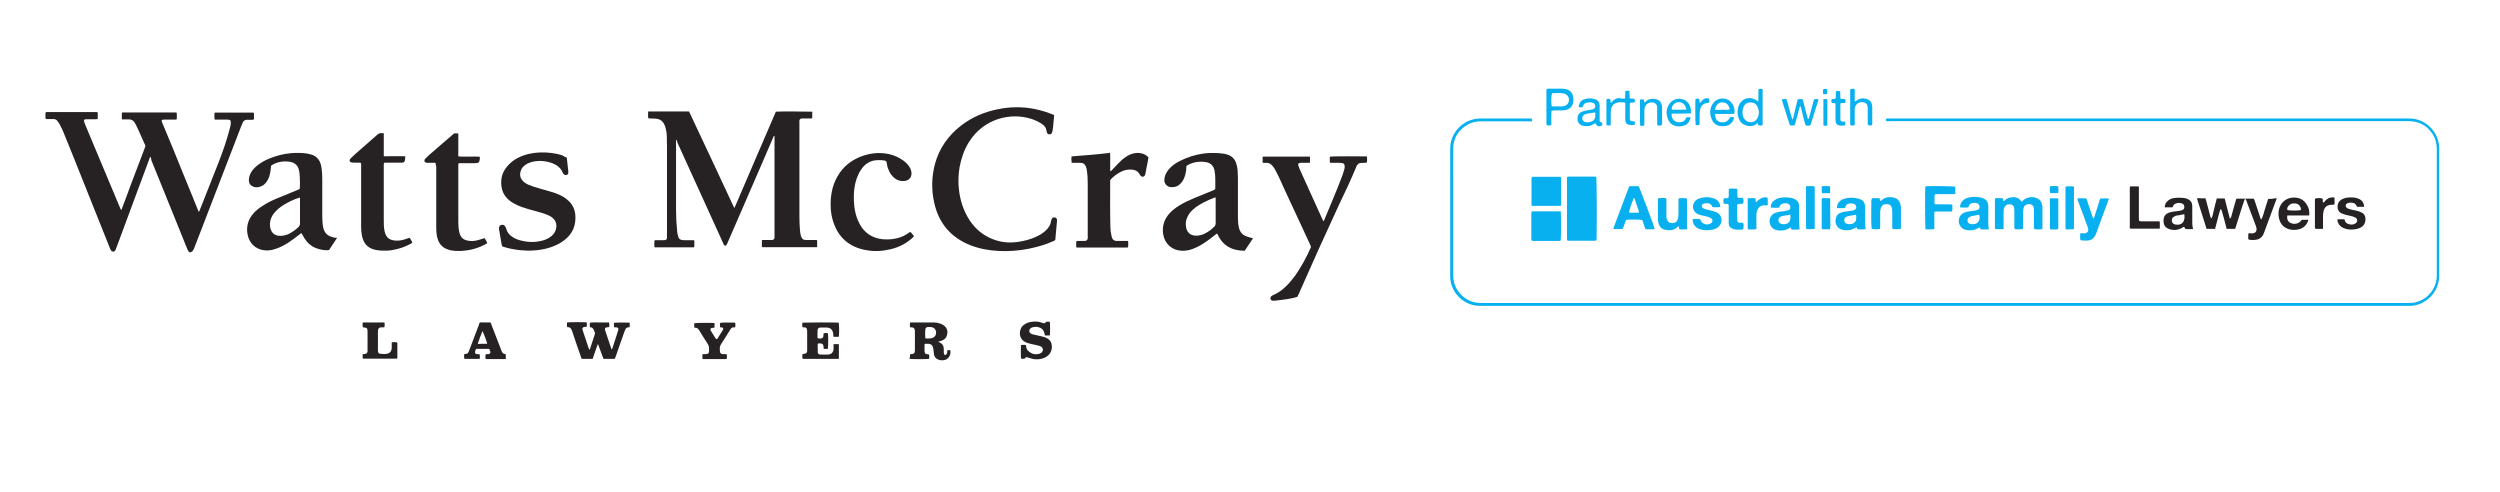 <?xml version="1.0" encoding="UTF-8"?> <!-- Generator: Adobe Illustrator 28.1.0, SVG Export Plug-In . SVG Version: 6.00 Build 0) --> <svg xmlns="http://www.w3.org/2000/svg" xmlns:xlink="http://www.w3.org/1999/xlink" version="1.1" id="Layer_1" x="0px" y="0px" viewBox="0 0 1325 260.5" style="enable-background:new 0 0 1325 260.5;" xml:space="preserve"> <style type="text/css"> .st0{fill:#262223;} .st1{fill:#08B0EF;} </style> <g> <path class="st0" d="M358.3,74c0,0.5,0,0.8,0,1.1c0,12,0,24.1,0,36.1c0,3.8,0.2,7.6,0.6,11.4c0.1,0.8,0.2,1.6,0.4,2.3 c0.4,1.8,1.2,2.3,3,2.4c0.9,0,1.9,0,2.8,0c0.9,0,1.8,0,2.8,0c0.2,0.7,0.1,1.2,0.1,1.8c0,0.6,0,1.2,0,1.7c-0.2,0.3-0.5,0.3-0.7,0.3 c-6.6,0-13.3,0-19.9,0c-0.1,0-0.3,0-0.5-0.1c-0.2-1.2-0.1-2.4,0-3.5c0.4-0.3,0.7-0.2,1-0.2c1.2,0,2.4,0,3.7,0 c1.6,0,1.9-0.3,1.9-1.9c0-0.2,0-0.5,0-0.7c0-15.6,0-31.2,0-46.8c0-1.9-0.1-3.8-0.1-5.7c0-1.4-0.2-2.8-0.6-4.2 c-0.2-0.8-0.4-1.5-0.8-2.2c-0.9-1.8-2.4-2.7-4.3-2.9c-0.9-0.1-1.8,0-2.6-0.1c-0.5,0-1,0.1-1.5-0.2c-0.2-0.5-0.1-1.1-0.1-1.7 c0-0.6,0-1.1,0-1.6c0.1-0.2,0.2-0.2,0.2-0.2c0,0,0.1,0,0.1,0c6.9,0,13.7,0,20.6,0c0.2,0,0.5,0,0.8,0c8,17,16,34,23.9,51 c0.1,0,0.2-0.1,0.2-0.1c0,0,0.1,0,0.1-0.1c0.1-0.1,0.1-0.2,0.1-0.2c7.2-16.9,14.5-33.7,21.7-50.5c1.3-0.2,17.9-0.1,19.3,0 c0,0.5,0,1.1,0,1.7c0,0.6,0,1.2,0,1.6c-0.3,0.4-0.6,0.3-0.9,0.3c-1.2,0-2.3,0-3.5,0c-0.4,0-0.8,0-1.2,0c-0.7,0.1-1.1,0.4-1.2,1.1 c-0.1,0.5,0,1,0,1.5c0,11,0,22,0,33c0,5.5,0,11,0,16.5c0,2.4,0.1,4.8,0.3,7.2c0.1,1.1,0.2,2.1,0.6,3.2c0.5,1.4,1.1,1.9,2.6,1.9 c1.6,0,3.1,0,4.7,0c0.4,0,0.8,0,1.2,0.1c0,1.2,0,2.4,0,3.5c-0.2,0.3-0.5,0.2-0.7,0.2c-9.3,0-18.5,0-27.8,0c-0.2,0-0.5,0.1-0.8-0.2 c0-1.1,0-2.2,0-3.4c0.2-0.3,0.5-0.2,0.8-0.2c1.2,0,2.4,0,3.7,0c0.3,0,0.6,0,0.9,0c0.8-0.1,1.2-0.4,1.3-1.3c0-0.5,0-1,0-1.5 c0-15.3,0-30.6,0-45.9c0-2.1,0-4.3,0-6.4c-0.5-0.2-0.5,0.3-0.6,0.5c-1.9,4.3-3.8,8.7-5.6,13c-6,13.8-12,27.7-18,41.5 c-0.3,0.8-0.6,1.5-1,2.3c-0.2,0.4-0.4,0.8-0.9,0.8c-0.5,0-0.8-0.4-0.9-0.8c-0.8-1.7-1.5-3.4-2.3-5.1c-7.4-16.3-14.9-32.7-22.3-49 C359,75,358.9,74.6,358.3,74z"></path> <path class="st0" d="M79.8,83.1c-0.5,0.3-0.5,0.8-0.7,1.3c-2.6,6.9-5.1,13.8-7.7,20.7c-3.2,8.6-6.4,17.2-9.6,25.9 c-0.2,0.5-0.4,1-0.6,1.5c-0.5,1.2-2,1.1-2.5,0c-0.2-0.3-0.3-0.7-0.5-1.1c-5-12.6-10.1-25.2-15.1-37.8c-3-7.5-6-15.1-9.1-22.6 c-0.7-1.7-1.4-3.4-2.3-5c-0.4-0.6-0.8-1.3-1.2-1.8c-0.5-0.7-1.2-1.1-2.1-1.1c-1,0-2,0-3.1,0c-0.3,0-0.7,0.1-1.1-0.2 c-0.2-0.5-0.1-1.1-0.1-1.6c0-0.6,0-1.2,0-1.6c0.2-0.3,0.5-0.3,0.7-0.3c8.8,0,17.6,0,26.3,0c0.2,0,0.4,0,0.6,0.1 c0.2,0.6,0.1,1.2,0.1,1.7c0,0.6,0,1.2,0,1.7c-0.3,0.3-0.6,0.3-0.9,0.3c-1.7,0-3.3,0-5,0c-1.4,0-1.6,0.3-1.2,1.6 c0.4,1.1,0.8,2.2,1.3,3.3c5.8,13.8,11.6,27.6,17.4,41.5c0.2,0.5,0.5,1.1,0.7,1.6c0.5-0.1,0.5-0.6,0.6-0.9c1.6-4.1,3.1-8.2,4.6-12.3 c2.5-6.5,4.9-13,7.4-19.5c0.1-0.4,0.3-0.7,0.4-1.2c-1.2-2.8-2.5-5.6-3.8-8.5c-0.4-0.8-0.8-1.7-1.2-2.5c-0.2-0.5-0.5-0.9-0.8-1.4 c-0.7-1.1-1.7-1.7-3-1.6c-0.9,0-1.9,0-2.8,0c-0.3,0-0.6,0.1-0.9-0.2c-0.1-1.1,0-2.2,0-3.3c0.1-0.1,0.2-0.2,0.2-0.2c0,0,0.1,0,0.1,0 c9.4,0,18.8,0,28.2,0c0.1,0,0.3,0,0.5,0.1c0.2,1.2,0.1,2.3,0.1,3.4c-0.3,0.4-0.7,0.3-1,0.3c-1.8,0-3.7,0-5.6,0 c-1.5,0-1.7,0.2-1.1,1.7c1.8,4.4,3.7,8.8,5.5,13.2c3.4,8.4,6.8,16.9,10.3,25.3c1,2.6,2.1,5.1,3.1,7.7c0.1,0.3,0.2,0.7,0.5,0.9 c0.2-0.1,0.2-0.3,0.3-0.4c3.4-8.7,6.9-17.4,10.3-26.1c2.1-5.4,4-10.9,5.5-16.5c0.3-1.2,0.7-2.3,0.8-3.6c0.2-1.8-0.2-2.2-2-2.2 c-1.8,0-3.7,0-5.6,0c-0.3,0-0.6,0-0.9,0c-0.3-1.2-0.1-2.4-0.1-3.6c0.1-0.1,0.1-0.1,0.2-0.1s0.1,0,0.1,0c6.5,0,13.1,0,19.6,0 c0.2,0,0.5,0,0.7,0c0,0,0.1,0.1,0.1,0.1c0.2,0.2,0.2,0.4,0.2,0.6c0,1,0,1.9,0,2.8c-0.3,0.3-0.6,0.3-0.9,0.3c-0.9,0-1.9,0-2.8,0 c-1.1,0-1.8,0.5-2.2,1.4c-0.3,0.7-0.6,1.4-0.9,2.1c-3,7.9-6,15.7-9.1,23.6c-5.2,13.4-10.3,26.8-15.5,40.2c-0.2,0.5-0.4,1.1-0.7,1.6 c-0.2,0.3-0.4,0.7-0.7,0.9c-0.6,0.6-1.4,0.6-1.9-0.1c-0.3-0.5-0.6-1-0.8-1.6c-3-7.3-5.9-14.5-8.8-21.8c-3.4-8.3-6.7-16.6-10.1-24.9 C80.2,84,80,83.6,79.8,83.1z"></path> <path class="st0" d="M558.7,61c-0.3,2.8-0.4,5.4-0.8,8c-0.1,0.5-0.2,1-0.4,1.4c-0.2,0.6-0.7,0.8-1.3,0.8c-0.5,0-1-0.2-1.2-0.7 c-0.2-0.4-0.3-0.9-0.4-1.4c-0.2-1.4-1-2.4-2.1-3.2c-1.8-1.3-3.8-2.2-5.9-2.9c-11-3.5-25.2-0.2-33,12.2c-2.6,4.1-4.1,8.6-5,13.3 c-0.5,3-0.7,6-0.6,9c0.3,6.3,1.8,12.3,5,17.8c2.7,4.6,6.3,8.2,11.2,10.6c4.9,2.4,10,3.1,15.4,2.3c3.3-0.5,6.5-1.3,9.5-2.7 c1.8-0.8,3.5-1.8,5-3.2c1.6-1.4,2.7-3.1,3-5.2c0-0.3,0.1-0.6,0.2-0.8c0.3-0.9,1.1-1.3,2-1c0.5,0.2,0.9,0.6,0.9,1.2 c0,0.2,0,0.5,0,0.7c-0.3,3.3-0.6,6.7-0.9,10c-0.4,0.4-1,0.6-1.5,0.8c-4,1.8-8.1,2.9-12.4,3.8c-5.4,1.1-10.9,1.5-16.4,1.2 c-5.1-0.3-10.1-1.2-14.9-3.1c-10.1-4.1-16.5-11.5-18.9-22.2c-1.6-6.9-1.5-13.8,0.3-20.7c2.3-8.5,7.2-15.4,14.2-20.7 c5.7-4.3,12.1-7,19.1-8.4c4.7-1,9.5-1.3,14.2-0.9c3.7,0.3,7.3,1.1,10.9,2.2C555.6,59.8,557.1,60.3,558.7,61z"></path> <path class="st0" d="M664.1,126.3c-1.5,2.3-2.9,4.4-4.4,6.6c-6.8,0-11.8-2.7-14.5-9c-0.5-0.1-0.7,0.2-0.9,0.4 c-1.8,1.4-3.6,2.8-5.5,4.1c-2.1,1.4-4.2,2.6-6.6,3.5c-1.9,0.7-3.8,1.1-5.9,1c-5.1-0.2-8.9-3.6-9.8-8.6c-0.7-4.3,0.5-8.1,3.4-11.3 c1.5-1.6,3.2-2.9,5-4c2.7-1.7,5.6-3,8.5-4.2c3.1-1.3,6.2-2.5,9.3-3.8c0.4-0.2,0.9-0.3,1.3-0.7c0-0.1,0.1-0.3,0.1-0.5 c0-2.4,0.1-4.8-0.1-7.2c-0.1-0.7-0.2-1.4-0.3-2.2c-0.5-2.6-2.1-4.1-4.7-4.5c-3.4-0.5-6.7,0-9.7,1.7c-0.2,0.1-0.3,0.2-0.5,0.4 c0,1.6-0.2,3.1-0.6,4.6c-0.5,1.7-1.1,3.2-2.3,4.5c-1.4,1.5-3,2.2-5.1,2.1c-0.9,0-1.7-0.3-2.4-0.9c-0.8-0.7-1.3-1.6-1.3-2.7 c0-1.4,0.4-2.8,1.1-4c0.7-1.3,1.6-2.3,2.7-3.3c1.3-1.2,2.8-2.2,4.5-3c3.9-2,8-3.3,12.3-3.9c2.9-0.4,5.7-0.4,8.6-0.2 c1.5,0.1,3,0.3,4.4,0.8c2.3,0.8,3.8,2.3,4.5,4.6c0.5,1.7,0.8,3.4,0.8,5.2c0.1,1.4,0.1,2.7,0.1,4.1c0,6.5,0,13,0,19.4 c0,1.8,0.1,3.5,0.5,5.2c0.5,2.5,2,4.2,4.4,4.9C662,125.8,663,126,664.1,126.3z M644.1,104.6c-2.3,0.8-4.5,1.8-6.6,2.9 c-1.7,0.9-3.4,2-4.8,3.2c-1.2,1-2.2,2.1-2.9,3.4c-1,1.7-1.5,3.5-1.3,5.4c0.2,3.5,2.4,5.6,5.9,5.4c1.4-0.1,2.7-0.4,3.9-1 c2-0.9,3.7-2.2,5.3-3.8c0.5-0.5,0.7-1.1,0.7-1.8c0-4.3,0-8.6,0-12.8C644.3,105.3,644.4,104.9,644.1,104.6z"></path> <path class="st0" d="M177.1,125.9c-0.9-0.2-1.7-0.5-2.5-0.8c-1.4-0.7-2.3-1.7-2.9-3.2c-0.1-0.4-0.3-0.8-0.4-1.3 c-0.4-2-0.5-4.1-0.5-6.1c0-6,0-12.1,0-18.1c0-1.5,0-3-0.1-4.5c-0.1-1.8-0.3-3.5-0.8-5.2c-0.8-2.3-2.3-3.9-4.6-4.7 c-1.3-0.4-2.6-0.7-4-0.8c-6.5-0.6-12.7,0.4-18.7,2.9c-2.2,0.9-4.2,2-6.1,3.5c-1.4,1.1-2.6,2.3-3.5,3.9c-0.7,1.2-1.1,2.6-1.1,4 c0,1.7,0.8,2.8,2.3,3.4c1,0.5,2.1,0.4,3.1,0.2c1.8-0.4,3.1-1.4,4.1-2.9c1.1-1.6,1.6-3.3,1.9-5.2c0.2-1,0.2-2.1,0.4-3.2 c3.1-2.2,7.2-2.6,10.2-2c2.6,0.5,4.1,2.1,4.6,4.6c0,0,0,0.1,0,0.1c0.3,1.2,0.3,2.4,0.4,3.6c0.1,2,0.1,4,0,5.9 c-0.5,0.5-1,0.6-1.5,0.8c-3.6,1.5-7.1,2.9-10.7,4.4c-2.7,1.1-5.3,2.4-7.8,4.1c-1.6,1-3.1,2.2-4.4,3.6c-2.9,3.2-4.1,7-3.3,11.3 c1,5.3,4.7,7.7,8,8.3c2,0.4,4,0.3,5.9-0.3c2.7-0.7,5.1-2,7.4-3.4c2.1-1.4,4.2-2.9,6.2-4.5c0.3-0.3,0.6-0.6,1.1-0.7 c2.2,4.1,3.5,5.5,5.8,7c2.5,1.5,6.9,2.4,8.8,1.9c1.4-2.1,2.7-4.1,4.1-6.2c0.1-0.1,0-0.2,0.1-0.3C178.1,126.1,177.6,126,177.1,125.9 z M158.4,120.1c-1.6,1.6-3.4,2.9-5.4,3.9c-1.3,0.6-2.6,0.9-4.1,1c-3.2,0.2-5.5-1.7-5.8-5.2c-0.2-2,0.3-3.9,1.3-5.6 c0.9-1.4,2-2.6,3.3-3.7c1.9-1.6,4.1-2.8,6.3-3.9c1.5-0.7,3.1-1.4,4.8-1.9c0.3,0.3,0.2,0.5,0.2,0.8c0,4.4,0,8.8,0,13.2 C159,119.1,158.8,119.6,158.4,120.1z"></path> <path class="st0" d="M687.6,157.3c-1.7,0.6-3.5,0.9-5.2,1.2c-2.1,0.3-4.2,0.6-6.2,0.8c-0.4,0.1-0.9,0.1-1.3,0.1 c-0.8,0-1.3-0.3-1.5-0.9c-0.2-0.7,0-1.3,0.7-1.7c0.3-0.2,0.6-0.4,0.9-0.5c3.2-1.4,5.7-3.5,8-6c1.2-1.4,2.4-2.8,3.5-4.3 c3.3-4.7,6-9.8,8.3-15c0-0.6-0.3-0.9-0.4-1.3c-4.6-9.8-9.1-19.7-13.7-29.5c-1-2.2-2-4.5-3.1-6.8c-0.6-1.2-1.2-2.3-1.8-3.5 c-0.4-0.7-0.8-1.3-1.3-1.9c-0.9-1.1-2-1.8-3.5-1.7c-0.6,0-1.2,0.1-1.8-0.1c0-1,0-2.1,0-3c0.2-0.3,0.5-0.2,0.7-0.2 c7.9,0,15.8,0,23.7,0c0.2,0,0.4,0,0.6,0c0.2,0.5,0.1,1.1,0.1,1.6c0,0.5,0,1.1,0,1.5c-0.5,0.3-0.9,0.2-1.4,0.2c-1.2,0-2.3,0-3.5,0 c-1.3,0.1-1.6,0.5-1.2,1.7c0.3,0.9,0.7,1.8,1.1,2.7c3.9,8.6,7.8,17.2,11.7,25.8c0.1,0.2,0.2,0.6,0.4,0.7c0.3-0.1,0.3-0.3,0.4-0.5 c3.3-7.9,6.7-15.8,9.7-23.8c0.3-0.9,0.6-1.8,0.9-2.8c0.2-0.7,0.3-1.3,0.3-2c-0.1-1.1-0.5-1.6-1.6-1.7c-0.6-0.1-1.2-0.1-1.8-0.1 c-1.2,0-2.3,0-3.5,0c-0.3,0-0.6,0.1-0.9-0.2c-0.2-0.4-0.1-1-0.1-1.5c0-0.5-0.1-1.1,0.1-1.6c1.1-0.2,17-0.2,19.5-0.1 c0.3,1,0.1,2.1,0.1,3.1c-0.3,0.3-0.7,0.2-1,0.3c-0.8,0-1.6,0-2.3,0.1c-1,0-1.6,0.6-2.1,1.4c-0.1,0.2-0.2,0.4-0.3,0.7 c-2.8,6.8-6,13.5-9.2,20.2c-7.3,15.7-14.4,31.5-21.4,47.4C688.1,156.4,687.9,156.8,687.6,157.3z"></path> <path class="st0" d="M300.4,83.6c0.2,1.9,0.4,3.7,0.6,5.4c0.1,0.7,0.2,1.5,0.2,2.2c0.1,0.8-0.3,1.3-0.8,1.5c-0.8,0.2-1.4,0-1.9-0.7 c-0.1-0.2-0.3-0.5-0.4-0.8c-0.6-1.5-1.7-2.6-3-3.5c-1.4-0.9-3-1.5-4.7-1.9c-3-0.7-5.9-0.7-8.8,0.1c-1.2,0.4-2.3,0.8-3.3,1.6 c-1.3,0.9-2.2,2.2-2.5,3.8c-0.4,1.8,0.1,3.4,1.4,4.7c0.9,0.9,1.9,1.5,3.1,2c1.6,0.7,3.3,1.2,5,1.7c2.7,0.8,5.4,1.5,8,2.3 c1.8,0.6,3.5,1.3,5.2,2.3c1,0.6,2,1.3,2.9,2.2c2.1,2,3.2,4.4,3.5,7.2c0.5,5.6-1.3,10.1-5.8,13.6c-2.7,2.1-5.8,3.4-9,4.3 c-4.7,1.2-9.5,1.5-14.4,1c-3-0.3-6-0.9-8.9-1.8c-0.2-0.1-0.4-0.1-0.5-0.2c-0.3-0.3-0.3-0.6-0.4-0.9c-0.4-2.5-0.9-5-1.3-7.5 c-0.1-0.5-0.2-1.1-0.1-1.6c0.1-0.8,0.6-1.3,1.3-1.4c1-0.2,1.5,0.1,2,0.9c0.2,0.4,0.4,0.8,0.5,1.2c0.5,1.8,1.6,3.2,3.2,4.2 c1.4,1,3,1.6,4.7,2c3.9,1,7.8,1,11.7-0.1c1.5-0.5,3-1.1,4.3-2.2c1.7-1.4,2.6-3.2,2.7-5.4c0-1.8-0.7-3.2-2-4.3 c-0.9-0.8-2-1.3-3.2-1.8c-1.8-0.7-3.6-1.2-5.4-1.7c-2.6-0.7-5.3-1.4-7.8-2.3c-1.4-0.5-2.7-1.1-4-1.8c-0.6-0.4-1.3-0.7-1.9-1.2 c-3.9-2.8-5.3-6.7-4.9-11.4c0.3-3.3,1.9-6,4.2-8.3c2.4-2.4,5.2-3.9,8.4-4.9c2.6-0.8,5.3-1.2,8-1.3c4-0.1,7.9,0.3,11.7,1.5 C298.6,82.8,299.5,83.1,300.4,83.6z"></path> <path class="st0" d="M469.8,85.6c-0.5-0.4-1-0.6-1.5-0.6c-1.8-0.2-3.5-0.2-5.2,0.1c-2.6,0.6-4.7,2-6.3,4.2 c-1.6,2.1-2.6,4.6-3.3,7.1c-1.1,4.3-1.2,8.7-0.7,13.1c0.3,2.5,0.9,5,1.9,7.3c0.5,1.3,1.2,2.5,2,3.7c2.7,3.8,6.5,5.8,11.1,6.3 c3.3,0.3,6.6,0,9.8-1.2c1.7-0.6,3.2-1.6,4.8-2.7c0.9,0.6,1.3,1.5,2,2.3c-0.4,0.5-0.8,0.9-1.3,1.3c-3.1,2.7-6.7,4.5-10.7,5.5 c-4.4,1.1-8.8,1.4-13.2,0.6c-9.3-1.6-15.3-7-17.9-16.1c-1-3.4-1.2-7-1-10.6c0.2-2.9,0.7-5.7,1.7-8.4c3-8,8.8-13.1,16.9-15.4 c2.9-0.8,5.9-1.2,9-0.9c4,0.3,7.7,1.6,11,4c1,0.7,1.8,1.5,2.5,2.4c0.8,1,1.4,2.1,1.6,3.4c0.5,2.5-0.9,4.5-3.4,4.9 c-2,0.3-3.9-0.2-5.5-1.5c-1.5-1.2-2.5-2.7-3.2-4.5c-0.4-0.9-0.7-1.8-0.8-2.8C470,86.5,469.9,86,469.8,85.6z"></path> <path class="st0" d="M597.9,127.7c0.1,1.1,0.1,2.2,0,3.2c-0.1,0.1-0.1,0.1-0.2,0.2c0,0-0.1,0.1-0.1,0.1c-8.8,0-17.6,0-26.5,0 c-0.2,0-0.4,0-0.6-0.1c-0.2-0.5-0.1-1.1-0.1-1.6c0-0.5,0-1.1,0-1.5c0.3-0.3,0.6-0.3,0.9-0.3c1,0,2,0,3.1,0c0.3,0,0.7,0,1-0.1 c0.5-0.1,0.9-0.4,1-0.9c0.2-0.5,0.1-1.1,0.1-1.6c0-6.4,0-12.9,0-19.3c0-2.7,0-5.5,0-8.2c0-2.5-0.1-5.1-0.5-7.6 c-0.1-0.6-0.3-1.2-0.5-1.8c-0.5-1.2-1.4-1.9-2.8-1.9c-1.3,0-2.6,0-4,0c-0.2,0-0.4,0-0.7,0c-0.2-1.1-0.2-2.2-0.1-3.4 c6.8-0.6,13.6-1,20.4-1.9c0.2,1.8,0.1,3.4,0.1,5c0,1.6,0,3.1,0,4.6c0.4,0.2,0.5,0,0.7-0.2c1.2-1.2,2.3-2.4,3.4-3.6 c1.2-1.2,2.3-2.3,3.7-3.3c1.1-0.8,2.3-1.5,3.6-1.9c2.4-0.8,4.8-0.8,7.1,0.4c0.7,0.4,1.3,0.8,1.8,1.4c-0.3,1.8-0.6,3.6-1,5.3 c-0.2,0.9-0.3,1.8-0.5,2.7c-0.1,0.4-0.2,0.9-0.3,1.3c-0.4,1.1-1.7,1.3-2.4,0.4c-0.2-0.2-0.3-0.5-0.5-0.7c-0.9-1.7-2.4-2.4-4.2-2.5 c-2.2-0.2-4.2,0.3-6.2,1.4c-1.8,1-3.7,2.4-5.2,4.1c0,0.2,0,0.4,0,0.6c0,7.9-0.1,15.9,0.1,23.8c0,1.8,0.2,3.5,0.6,5.2 c0.1,0.4,0.2,0.8,0.3,1.1c0.4,1,1.2,1.6,2.4,1.6c1.5,0,2.9,0,4.4,0C596.8,127.7,597.3,127.7,597.9,127.7z"></path> <path class="st0" d="M203.4,70.6c0,2.2,0,4.2,0,6.2c0,2,0,4,0,6c1,0.1,1.9,0,2.9,0c1,0,1.9,0,2.9,0c0.9,0,1.9,0,2.8,0 c0.9,0,1.8-0.1,2.8,0.1c0,0.8-0.1,1.4-0.2,2.1c-0.2,0.8-0.6,1.2-1.4,1.2c-0.4,0-0.8,0-1.2,0c-2.3,0-4.6,0-6.9,0c-0.5,0-1,0-1.3,0 c-0.4,0.3-0.4,0.6-0.4,0.9c0,0.5,0,1.1,0,1.6c0,9.3,0,18.6,0,27.9c0,2,0,3.9,0.4,5.8c0.8,4,3.1,4.9,5.8,5.1c2.1,0.2,4.1-0.3,6-1 c0.5-0.2,0.9-0.3,1.4-0.5c0.7,0.7,1.1,1.7,1.5,2.5c-0.2,0.4-0.6,0.6-1,0.8c-3.1,1.7-6.4,2.7-9.9,3.3c-1.9,0.3-3.9,0.3-5.8,0.2 c-1.5-0.1-2.9-0.3-4.3-0.8c-2.5-0.9-4.2-2.6-5.1-5.1c-0.5-1.4-0.8-2.9-0.9-4.4c-0.1-1.1-0.1-2.2-0.1-3.4c0-10.4,0-20.8,0-31.1 c0-0.5,0-1.1,0-1.4c-0.3-0.4-0.6-0.4-0.9-0.4c-1,0-2.1,0-3.1,0c-0.5,0-1-0.1-1.4-0.2c-0.6-0.2-0.9-0.9-0.6-1.4 c0.1-0.3,0.4-0.6,0.6-0.8c0.7-0.7,1.5-1.4,2.2-2.1c4-3.5,8-7,12-10.5c0.5-0.4,1-0.7,1.7-0.6C202.5,70.6,202.9,70.6,203.4,70.6z"></path> <path class="st0" d="M230.9,86.5c-0.3-0.3-0.6-0.2-0.9-0.2c-0.9,0-1.9,0-2.8,0c-0.5,0-1,0-1.4-0.1c-0.8-0.2-1.1-1-0.7-1.7 c0.2-0.2,0.4-0.5,0.6-0.7c0.6-0.6,1.3-1.2,1.9-1.8c4.1-3.6,8.3-7.2,12.5-10.8c0.2-0.2,0.4-0.3,0.6-0.5c0.7,0,1.4,0,2,0 c0.3,0.3,0.2,0.7,0.2,1c0,3.2,0,6.4,0,9.7c0,0.5-0.1,1,0.1,1.5c1.9,0.2,3.8,0,5.7,0.1c1.8,0,3.7-0.1,5.6,0.1c0.1,0.9,0,1.7-0.3,2.5 c-0.2,0.4-0.5,0.7-1,0.8c-0.5,0-1,0.1-1.5,0.1c-2.3,0-4.7,0-7,0c-0.5,0-1-0.1-1.4,0.1c-0.3,0.3-0.2,0.7-0.2,1c0,10,0,20.1,0,30.1 c0,1.8,0.1,3.5,0.5,5.2c0.1,0.5,0.2,0.9,0.4,1.4c0.7,1.8,2,2.8,3.9,3.2c1.9,0.4,3.7,0.3,5.5-0.2c1.2-0.3,2.3-0.7,3.6-1.1 c0.6,0.8,1,1.6,1.4,2.5c-0.1,0.4-0.5,0.5-0.8,0.7c-3.1,1.7-6.4,2.8-9.9,3.3c-2,0.3-4,0.4-6,0.3c-1.5-0.1-3-0.3-4.4-0.9 c-2.4-0.8-4-2.5-4.9-4.8c-0.5-1.3-0.8-2.7-0.9-4.1c-0.1-1.4-0.1-2.7-0.1-4.1c0-10.3,0-20.6,0-30.9C230.9,87.5,230.9,87,230.9,86.5z "></path> <path class="st0" d="M325.8,190.2c-1.8,0-3.5,0-5.2,0c-0.2,0-0.5,0-0.8-0.1c-1-2.5-1.8-5.1-2.9-7.8c-1.1,2.7-1.8,5.3-2.8,7.9 c-1.8,0-3.6,0-5.3,0c-0.2,0-0.4-0.1-0.6-0.1c-0.2-0.7-0.5-1.4-0.7-2.1c-1.4-4-2.8-8-4.1-12c-0.1-0.4-0.2-0.7-0.4-1.1 c-0.4-0.9-1-1.6-2.1-1.5c-0.1,0-0.2,0-0.3-0.1c-0.2-0.8-0.1-1.6-0.1-2.4c1.2-0.2,8.5-0.2,10.3-0.1c0.3,0.4,0.2,0.8,0.2,1.2 c0,0.4,0,0.8,0,1.1c-0.5,0.2-0.9,0.1-1.4,0.2c-0.7,0.1-1.1,0.6-0.9,1.4c0,0.2,0.1,0.4,0.2,0.6c1,3.1,2.1,6.2,3.1,9.3 c0.1,0.2,0.2,0.4,0.3,0.7c0.4-0.1,0.4-0.4,0.5-0.7c0.8-2.4,1.6-4.9,2.4-7.3c0.2-0.6,0.2-1-0.1-1.5c-0.1-0.2-0.2-0.3-0.2-0.5 c-0.4-1.1-1-1.9-2.2-1.9c-0.2-0.5-0.1-1-0.1-1.5c0-0.3-0.1-0.6,0.2-0.9c1.6-0.2,3.3-0.1,5-0.1c1.6,0,3.3,0,5,0 c0.2,0.9,0.1,1.6,0.1,2.4c-0.5,0.2-1,0.1-1.4,0.2c-0.6,0.1-1,0.6-0.9,1.1c0,0.2,0.1,0.5,0.2,0.7c1,3.1,2.1,6.2,3.1,9.3 c0.1,0.2,0.1,0.4,0.2,0.5c0.4-0.1,0.4-0.4,0.5-0.6c1-3.1,2-6.2,3-9.3c0-0.1,0.1-0.2,0.1-0.3c0.2-0.9-0.1-1.3-1-1.4 c-0.4,0-0.8,0-1.2,0c-0.2-0.9-0.1-1.7-0.1-2.4c1.1-0.2,6.7-0.2,8.3-0.1c0.1,0.8,0.1,1.6,0,2.4c-0.3,0-0.5,0.1-0.8,0.1 c-0.8,0.1-1.2,0.5-1.5,1.2c-0.1,0.4-0.3,0.8-0.5,1.2c-1.6,4.4-3.1,8.9-4.7,13.4C326.1,189.6,326,189.8,325.8,190.2z"></path> <path class="st0" d="M482.4,187.8c0.4-0.3,0.9-0.1,1.2-0.2c0.7-0.1,1.1-0.5,1.2-1.1c0.1-0.3,0.1-0.7,0.1-1c0-3.3,0-6.5,0-9.8 c0-0.3,0-0.6-0.1-0.9c-0.1-0.8-0.6-1.2-1.5-1.3c-0.3,0-0.6,0-0.9,0c-0.3-0.8-0.1-1.6-0.1-2.4c0.3-0.3,0.6-0.2,0.9-0.2 c4,0,7.9,0,11.8,0c1.1,0,2.2,0.2,3.3,0.6c0.8,0.3,1.5,0.6,2.2,1.2c1.4,1.2,1.9,2.7,1.5,4.4c-0.3,1.8-1.3,2.9-3,3.5 c-0.5,0.2-1,0.3-1.5,0.4c-0.1,0.3,0.1,0.3,0.2,0.4c1.8,0.6,2.5,1.9,2.5,3.7c0,0.5,0,1.1,0,1.6c0,0.3,0.1,0.6,0.1,0.9 c0.2,0.6,0.9,0.7,1.3,0.2c0.2-0.3,0.3-0.6,0.4-0.9c0-0.4,0-0.8,0.1-1.2c0.5-0.2,1-0.1,1.5-0.1c0.7,2.2-0.9,4.6-2.6,5.1 c-1.4,0.4-2.8,0.4-4.1-0.3c-1.1-0.5-1.7-1.4-1.9-2.6c-0.1-0.8-0.2-1.6-0.3-2.5c0-0.4-0.1-0.8-0.2-1.1c-0.3-1.3-1.1-1.9-2.4-2 c-0.6,0-1.2,0-1.8,0c-0.4,0.3-0.3,0.6-0.3,0.9c0,0.9,0,1.8,0,2.6c0,0.3,0,0.7,0.1,1c0.1,0.6,0.5,0.9,1.1,1c0.4,0.1,0.8,0.1,1.1,0.1 c0.3,1,0.3,1,0.1,2.4c-1.1,0.2-8.6,0.2-10.4,0C482.3,189.4,482.3,188.6,482.4,187.8z M490.4,179.3c0.7,0.2,1.2,0.1,1.8,0.1 c0.4,0,0.8-0.1,1.2-0.1c0.5,0,0.9-0.2,1.2-0.4c1.2-0.6,1.7-1.8,1.5-3.2c-0.2-1.2-1.1-2.1-2.3-2.3c-0.6-0.1-1.2-0.1-1.8-0.1 c-1,0-1.5,0.5-1.6,1.5C490.3,176.4,490.3,177.9,490.4,179.3z"></path> <path class="st0" d="M441.8,182.4c0.9,0,1.8,0,2.6,0c0.1,0.1,0.1,0.1,0.2,0.1c0,0,0,0.1,0,0.1c0,2.3,0,4.6,0,6.9c0,0.2,0,0.4,0,0.5 c-0.1,0.1-0.1,0.2-0.2,0.2c0,0-0.1,0-0.1,0c-6.1,0-12.3,0-18.4,0c-0.1,0-0.3,0-0.4-0.1c0,0-0.1-0.1-0.2-0.1c-0.1-0.7-0.1-1.5,0-2.2 c0.4-0.4,0.7-0.2,1-0.3c1-0.1,1.4-0.5,1.5-1.5c0-0.2,0-0.5,0-0.7c0-3.2,0-6.4,0-9.6c0-0.3,0-0.7-0.1-1c-0.1-0.8-0.6-1.2-1.4-1.2 c-0.3,0-0.7,0-1-0.1c-0.2-0.8-0.1-1.7,0-2.4c1.2-0.1,17.5-0.2,19.2,0c0.3,0.9,0.3,5.3,0.1,7.4c-0.4,0.2-0.9,0.1-1.4,0.1 c-0.5,0-1,0-1.4,0c-0.2-0.6-0.1-1.1-0.2-1.5c-0.2-2.2-1.4-3.4-3.6-3.4c-1,0-2,0-3.1,0c-1,0-1.6,0.5-1.6,1.5c-0.1,1.4,0,2.7,0,4.1 c0.6,0.3,1.2,0.2,1.8,0.2c0.8-0.1,1.2-0.5,1.3-1.3c0.1-0.5,0-1,0.1-1.4c1-0.3,1-0.3,2.3-0.1c0.2,1.1,0.2,6.8,0,8.2 c-0.7,0.2-1.4,0.1-2.1,0.1c-0.4-0.4-0.2-0.8-0.2-1.1c-0.1-1.3-0.6-1.8-1.9-1.8c-0.4,0-0.8-0.1-1.2,0.2c-0.1,0.9,0,2,0,3 c0,0.5,0,1,0,1.5c0.1,0.8,0.5,1.2,1.4,1.2c1.4,0,2.8,0.1,4.2,0c1.7-0.1,2.7-1.3,2.8-3c0-0.6,0-1.3,0-1.9 C441.7,182.6,441.8,182.6,441.8,182.4z"></path> <path class="st0" d="M556.4,177.8c-0.9,0-1.7,0-2.6,0c-0.1-0.5-0.2-1-0.3-1.4c-0.4-1.4-1.2-2.3-2.5-2.8c-1.3-0.5-2.6-0.5-3.9-0.1 c-0.5,0.2-0.9,0.4-1.2,0.8c-0.6,0.8-0.5,1.8,0.3,2.4c0.5,0.3,1,0.5,1.6,0.6c1.6,0.4,3.2,0.7,4.8,1.1c0.9,0.2,1.7,0.5,2.4,0.9 c1.6,0.9,2.4,2.3,2.5,4.2c0.1,3.3-1.9,5.2-3.9,6.1c-2.4,1-4.9,1.1-7.4,0.3c-0.7-0.2-1.4-0.4-2-0.6c-0.4,0-0.6,0.2-0.8,0.3 c-0.1,0.1-0.3,0.3-0.4,0.5c-0.6,0.1-1.2,0.1-1.8,0c-0.2-1.1-0.2-5.4-0.1-7.2c0.8-0.2,1.7-0.1,2.5-0.1c0.3,0.4,0.2,0.8,0.3,1.2 c0.2,0.8,0.5,1.6,1.2,2.1c1.6,1.5,3.5,2,5.7,1.4c0.5-0.1,1-0.4,1.4-0.8c0.8-0.9,0.7-2.2-0.3-2.9c-0.5-0.4-1.1-0.5-1.8-0.7 c-1.3-0.3-2.7-0.6-4-0.9c-0.8-0.2-1.7-0.4-2.5-0.8c-4-1.8-3.8-7-1.1-9.1c1.3-1.1,2.9-1.6,4.6-1.8c1.8-0.2,3.6-0.1,5.3,0.6 c0.9,0.4,1.6,0.3,2.1-0.6c0.7,0,1.3-0.1,1.9,0.1C556.6,171.9,556.6,176.5,556.4,177.8z"></path> <path class="st0" d="M268,187.7c0.1,0.8,0.1,1.6,0.1,2.3c-0.1,0.1-0.1,0.1-0.2,0.2c0,0-0.1,0.1-0.1,0.1c-3.3,0-6.5,0-9.8,0 c-0.2,0-0.4,0-0.6-0.1c-0.3-0.8,0-1.5-0.1-2.2c0.3-0.4,0.6-0.3,0.9-0.3c0.2,0,0.5,0,0.7,0c0.8-0.1,1.2-0.7,0.9-1.5 c-0.1-0.4-0.2-0.9-0.6-1.3c-2.2,0-4.5,0-6.8,0c-0.3,0.5-0.6,1-0.6,1.6c-0.1,0.7,0.2,1.1,0.9,1.2c0.2,0,0.5,0,0.7,0 c0.2,0,0.5,0,0.8,0.1c0.2,0.8,0.1,1.6,0.1,2.2c-0.1,0.1-0.1,0.2-0.1,0.2s-0.1,0-0.1,0c-2.5,0-5,0-7.4,0c-0.2,0-0.4,0-0.6-0.1 c-0.2-0.8-0.1-1.6-0.1-2.2c0.3-0.4,0.6-0.3,0.9-0.3c0.7-0.1,1.1-0.4,1.4-1c0.2-0.4,0.3-0.8,0.5-1.2c1.7-4.4,3.3-8.8,5-13.2 c0.1-0.4,0.2-0.9,0.6-1.3c0.9-0.1,1.8,0,2.8,0c0.9,0,1.8,0,2.8,0c0.2,0.5,0.4,0.8,0.5,1.3c1.7,4.4,3.4,8.8,5.1,13.2 c0.1,0.3,0.2,0.6,0.3,0.8c0.4,0.8,0.9,1.4,1.8,1.4C267.5,187.7,267.7,187.7,268,187.7z M258.2,182.2c-0.1-0.4-0.1-0.7-0.2-0.9 c-0.6-1.8-1.3-3.6-2-5.3c-0.1-0.2-0.1-0.4-0.4-0.3c-0.2,0.7-0.5,1.4-0.8,2.1c-0.3,0.7-0.6,1.4-0.8,2.2c-0.2,0.7-0.7,1.4-0.7,2.3 C254.9,182.2,256.5,182.2,258.2,182.2z"></path> <path class="st0" d="M380.1,179.7c1-1.6,2-3.1,2.9-4.6c0.1-0.2,0.2-0.4,0.3-0.7c0.1-0.3-0.1-0.7-0.5-0.8c-0.4-0.1-0.8-0.1-1.1-0.1 c-0.2-1.1-0.2-1.2,0-2.4c1.1-0.2,5.8-0.2,7.9-0.1c0.3,0.8,0.1,1.6,0.1,2.3c-0.2,0.3-0.5,0.2-0.7,0.2c-0.9-0.1-1.5,0.3-1.9,1.1 c-0.5,0.8-1,1.6-1.5,2.4c-1.1,1.7-2.1,3.5-3.3,5.2c-0.6,0.9-0.9,1.8-0.8,2.9c0,0.4,0,0.9,0.1,1.3c0.1,0.9,0.6,1.2,1.5,1.3 c0.3,0,0.7,0,1,0c0.3,0,0.7-0.1,1.1,0.2c0.1,0.7,0.1,1.5,0,2.1c-0.1,0.1-0.1,0.1-0.2,0.2c0,0-0.1,0.1-0.1,0.1c-0.3,0-0.7,0-1,0 c-3.8,0-7.6,0-11.5,0c-0.2-0.9-0.1-1.6-0.1-2.5c0.7-0.2,1.3-0.1,1.9-0.1c1.2-0.1,1.6-0.5,1.6-1.6c0-0.1,0-0.3,0-0.4 c0-2.3,0-2.3-1.2-4.2c-1.4-2.1-2.7-4.3-4-6.4c-0.5-0.9-1.2-1.5-2.3-1.4c-0.1,0-0.2-0.1-0.3-0.1c-0.1-0.7-0.1-1.5,0-2.3 c1.1-0.2,7.7-0.3,10.5-0.1c0.4,0.4,0.2,0.8,0.2,1.2c0,0.4,0,0.8,0,1.2c-0.5,0.2-0.9,0.1-1.4,0.2c-0.6,0.1-0.9,0.5-0.7,1.1 c0.1,0.2,0.1,0.4,0.2,0.5c0.9,1.4,1.8,2.9,2.7,4.3C379.8,179.5,379.9,179.6,380.1,179.7z"></path> <path class="st0" d="M192.2,187.7c0.6,0,0.9,0,1.2-0.1c0.9-0.1,1.3-0.6,1.4-1.4c0-0.3,0-0.7,0-1c0-3.1,0-6.1,0-9.2 c0-2.1-0.2-2.3-2.3-2.5c-0.1,0-0.1,0-0.2-0.1c-0.2-0.8-0.1-1.6-0.1-2.3c0.2-0.1,0.2-0.2,0.3-0.2c3.6,0,7.2,0,10.8,0 c0.1,0,0.3,0.1,0.5,0.1c0.1,0.8,0.1,1.5,0,2.3c-0.6,0.3-1.1,0.2-1.7,0.2c-1.1-0.1-1.8,0.8-1.8,1.8c0,2.1,0,4.1,0,6.1 c0,1.4,0,2.7,0,4.1c0,0.3,0,0.7,0.1,1c0.1,0.6,0.5,1,1.1,1c1.2,0.1,2.4,0.2,3.6,0c1.5-0.3,2.4-1.3,2.5-3c0.1-0.7,0-1.4,0-2.1 c0-0.3,0-0.6,0-0.9c0.9-0.3,1.9-0.1,2.7-0.1c0.2,0.2,0.3,0.3,0.3,0.5c0,2.7,0,5.4,0,7.9c-0.2,0.3-0.4,0.3-0.7,0.3 c-5.7,0-11.4,0-17.1,0c-0.1,0-0.3,0-0.5-0.1C192.1,189.4,192.3,188.6,192.2,187.7z"></path> </g> <g> <path class="st1" d="M999.7,64.2c-0.3-0.5-0.3-0.9,0-1.3c0.2,0,0.4-0.1,0.7-0.1c0.5,0,1,0,1.5,0c91.1,0,182.2,0,273.4,0 c1.2,0,2.3,0,3.5,0.1c7.5,0.9,13.9,7.4,14,15.8c0,0.3,0,0.6,0,0.9c0,21.9,0,43.9,0,65.8c0,1.5-0.1,3-0.5,4.5 c-1.7,7.1-8.2,12.2-15.2,12.2c-0.5,0-1.1,0-1.6,0c-163.2,0-326.3,0-489.5,0c-1.8,0-3.5,0-5.3-0.4c-7.7-2-12.2-9-12.1-15.3 c0-8.1,0-16.2,0-24.3c0-14.3,0-28.6,0-42.9c0-1.9,0.2-3.8,0.9-5.6c2.3-6.5,8.3-10.8,15.2-10.8c4.7,0,9.5,0,14.3,0 c4.2,0,8.4,0,12.6,0c0.5,0.4,0.5,0.8,0.3,1.4c-0.6,0.3-1.3,0.1-2,0.1c-8.2,0-16.4,0-24.7,0c-2.5,0-5,0.4-7.2,1.7 c-5,2.8-7.7,7-7.8,12.7c-0.1,6.6,0,13.2,0,19.7c0,15.8,0,31.5,0,47.3c0,3.3,0.9,6.4,2.9,9c2.8,3.7,6.6,5.7,11.3,5.9 c0.7,0,1.3,0,2,0c163,0,326,0,489,0c1.6,0,3.3,0,4.9-0.4c6.3-1.5,10.9-7.1,11.2-13.5c0-0.5,0-1,0-1.5c0-21.9,0-43.9,0-65.8 c0-2.3-0.3-4.6-1.3-6.7c-2.7-5.4-7-8.2-13-8.5c-0.7,0-1.3,0-2,0c-90.9,0-181.7,0-272.6,0C1001.4,64.3,1000.5,64.3,999.7,64.2z"></path> <path class="st1" d="M845.9,127.5c-0.1,0-0.3,0.1-0.5,0.1c-4.7,0-9.5,0-14.2,0c-0.2,0-0.3-0.1-0.5-0.2c-0.1-0.2-0.2-0.3-0.2-0.5 c0-11,0-22,0-32.9c0.3-0.4,0.6-0.4,0.9-0.4c4.6,0,9.2,0,13.9,0c0.2,0,0.5,0.1,0.7,0.1c0.3,1.6,0.4,21.8,0.2,32.5 C846.2,126.6,846.3,127.1,845.9,127.5z"></path> <path class="st0" d="M1206.7,105.1c-0.9,2.5-1.8,4.8-2.6,7c-1.3,3.6-2.7,7.2-4,10.8c-0.3,0.7-0.5,1.5-1,2.1 c-0.6,0.9-1.5,1.6-2.6,1.9c-1.6,0.4-3.1,0.4-4.7,0.1c-0.4-0.5-0.2-1.1-0.2-1.6c0-0.5-0.1-1.1,0.1-1.7c0.6-0.2,1.2,0,1.8,0 c1.8,0,2.8-1.1,2.4-3c-0.1-0.3-0.2-0.7-0.3-1c-1.6-4.3-3.2-8.6-4.9-13c-0.2-0.4-0.2-0.9-0.6-1.2c-0.3-0.1-0.5,0.1-0.5,0.3 c-0.5,1.5-1,3-1.5,4.5c-1,3.2-2,6.4-3,9.6c-0.1,0.4-0.3,0.9-0.5,1.4c-1.5,0-2.8,0-4.3,0c-0.4-0.3-0.4-0.8-0.5-1.3 c-0.7-2.7-1.4-5.4-2.2-8.1c-0.1-0.4-0.2-0.8-0.7-1.1c-0.7,1.7-1,3.5-1.5,5.2c-0.5,1.7-0.9,3.5-1.4,5.3c-1.5,0-3,0-4.5,0 c-1.7-5.3-3.4-10.6-5.1-16.1c0.8-0.3,1.5-0.1,2.2-0.1c0.7,0,1.4,0,2.3,0c0.3,1,0.6,1.9,0.8,2.8c0.6,2.3,1.2,4.6,1.8,6.9 c0.1,0.3,0.1,0.7,0.6,0.9c0.6-1,0.7-2.2,1-3.3c0.3-1.2,0.6-2.5,0.9-3.7c0.3-1.2,0.6-2.3,0.9-3.5c1.5,0,2.8,0,4.2,0 c1,3.5,1.7,7.1,2.7,10.6c0.6-0.2,0.7-0.6,0.8-1c0.7-2.6,1.4-5.3,2.2-7.9c0.1-0.5,0.3-1,0.5-1.6c3.1,0,6.1,0,9.1,0 c0.4,0.2,0.4,0.7,0.6,1.1c0.9,2.8,1.9,5.6,2.8,8.5c0.1,0.5,0.2,0.9,0.7,1.4c1-1.7,1.3-3.6,1.9-5.4c0.6-1.8,1.1-3.6,1.7-5.4 c0.8-0.2,1.5-0.1,2.2-0.1C1205.1,105.1,1205.7,105.1,1206.7,105.1z"></path> <path class="st1" d="M1061.9,121.4c-1.6,0.1-3,0.1-4.3,0c-0.3-0.3-0.3-0.6-0.3-0.9c0-4.9,0-9.7,0-14.6c0-0.2,0.1-0.5,0.1-0.7 c0.7-0.3,1.3-0.2,2-0.2c0.7,0,1.3,0,1.9,0c0.6,0.5,0.2,1.1,0.5,1.6c0.1,0,0.3,0,0.3,0c1-1,2.1-1.8,3.6-2c2.2-0.3,4.1,0,5.5,2 c0.1,0.1,0.3,0.2,0.4,0.3c0.3-0.3,0.6-0.6,0.9-0.9c2-1.7,5-2,7.4-0.8c1.2,0.6,2,1.6,2.3,2.9c0.2,0.7,0.3,1.4,0.3,2.2 c0,3.5,0,7.1,0,10.6c0,0.1-0.1,0.2-0.1,0.5c-1.4,0.4-2.8,0.1-4.1,0.1c-0.4-0.4-0.3-0.8-0.3-1.3c0-2.7,0-5.4,0-8c0-0.7,0-1.3-0.1-2 c-0.2-1.2-0.9-1.8-2.1-2c-1.2-0.1-2.3,0.1-3,1.3c-0.2,0.4-0.3,0.8-0.4,1.2c-0.1,0.9-0.2,1.8-0.2,2.7c0,2,0,4,0,6c0,0.6,0,1.2,0,1.9 c-1.5,0.4-2.8,0.2-4.2,0.2c-0.4-0.3-0.3-0.8-0.4-1.2c0-2.7,0-5.5,0-8.2c0-0.7,0-1.5-0.2-2.2c-0.3-1-0.9-1.5-1.9-1.6 c-1.6-0.2-2.8,0.5-3.4,2.1c-0.2,0.6-0.2,1.3-0.2,2c0,2.4,0,4.7,0,7.1C1061.9,120.1,1061.9,120.7,1061.9,121.4z"></path> <path class="st1" d="M827.2,112c0.2,1.7,0.2,13.7,0,15.4c-0.3,0.3-0.6,0.3-1,0.3c-4.5,0-9,0-13.5,0c-0.2,0-0.5,0-0.7-0.1 c-0.4-0.3-0.4-0.7-0.4-1c0-4.5,0-9,0-13.5c0-0.3,0-0.6,0.3-1c1.1-0.2,2.4,0,3.6-0.1c1.3,0,2.6,0,3.8,0s2.6,0,3.8,0 C824.6,112,825.9,112,827.2,112z"></path> <path class="st1" d="M811.7,109c0-5,0-9.8,0-14.7c0-0.2,0.1-0.3,0.2-0.5c0.2-0.1,0.3-0.1,0.5-0.1c4.7,0,9.4,0,14.1,0 c0.2,0,0.5,0.1,0.7,0.1c0.1,0.2,0.2,0.4,0.2,0.5c0,4.7,0,9.5,0,14.2c0,0.2-0.1,0.3-0.1,0.5c-0.2,0-0.5,0.1-0.7,0.1 c-4.7,0-9.4,0-14.1,0C812.3,109.2,812.1,109.1,811.7,109z"></path> <path class="st1" d="M863.5,98.7c1.8,0,3.4,0,5,0c0.7,1.2,8,20.7,8.5,22.6c-0.5,0.3-1,0.2-1.5,0.2c-0.6,0-1.2,0-1.8,0 c-0.5,0-1.1,0.1-1.7-0.2c-0.5-1.5-1.1-3.1-1.6-4.7c-1.4-0.3-6.6-0.3-8.5-0.1c-0.8,1.5-1.1,3.2-1.9,4.8c-1.6,0.2-3.2,0.1-4.8,0.1 c0-0.3,0-0.5,0-0.7C857.9,113.5,860.7,106.2,863.5,98.7z M868.5,112.7c0.2-0.4,0.1-0.7,0-1c-0.7-2.2-1.5-4.4-2.2-6.5 c-0.1-0.2-0.2-0.2-0.4-0.2c-1.5,3.6-2.4,6.5-2.5,7.7C865.1,112.8,866.8,112.7,868.5,112.7z"></path> <path class="st1" d="M1020.5,121.6c-0.2-1.6-0.3-20.8-0.1-22.6c0.2-0.2,0.5-0.3,0.8-0.3c2.8-0.2,13.7,0,15,0.2 c0.2,1.2,0.1,2.5,0.1,3.7c-0.3,0.4-0.8,0.3-1.2,0.3c-2.6,0-5.1,0-7.7,0c-0.6,0-1.2,0-1.8,0c-0.5,0.9-0.2,1.7-0.3,2.6 c0,0.8-0.1,1.7,0.1,2.7c3,0.3,6.1-0.1,9.3,0.2c0.1,1.2,0.1,2.3,0,3.4c-0.4,0.5-0.8,0.3-1.3,0.3c-2.1,0-4.3,0-6.4,0 c-0.5,0-1.1-0.1-1.7,0.2c-0.2,0.9-0.1,2-0.1,3c0,1,0,1.9,0,2.9c0,1,0,2,0,3.2C1023.7,121.7,1022.2,121.5,1020.5,121.6z"></path> <path class="st1" d="M1054.1,121.4c-0.2,0.1-0.4,0.2-0.6,0.2c-1.2,0-2.4,0-3.4,0c-0.7-0.2-0.5-0.9-0.9-1c-0.4-0.1-0.6,0.2-0.8,0.3 c-2,1.2-4.1,1.4-6.3,1c-3.3-0.6-5-4.3-3.3-7.3c0.5-0.8,1.2-1.4,2-1.8c0.9-0.4,1.9-0.7,3-0.8c1-0.1,1.9-0.2,2.9-0.4 c0.5-0.1,0.9-0.2,1.4-0.4c0.7-0.2,1.1-0.7,1.1-1.5c0-0.8-0.4-1.6-1.2-1.9c-1.1-0.4-2.1-0.4-3.2,0c-0.9,0.3-1.3,1.1-1.5,1.9 c0,0.1-0.1,0.1-0.1,0.2c-1.4,0.2-2.8,0.1-4.4,0c0-1.5,0.5-2.6,1.5-3.6c0.8-0.8,1.9-1.3,3-1.6c2.3-0.5,4.6-0.5,6.9,0.1 c0.5,0.1,1,0.3,1.5,0.6c1.1,0.6,1.8,1.6,2,2.9c0.1,0.5,0.1,1,0.1,1.4c0,1.5,0,2.9,0,4.4C1053.8,116.7,1053.6,119,1054.1,121.4z M1049,113.8c-1.3,0.2-2.6,0.5-3.8,0.7c-0.5,0.1-1.1,0.3-1.5,0.6c-0.7,0.5-1,1.2-0.9,2c0.1,0.9,0.6,1.4,1.5,1.6 c0.5,0.1,1.1,0.2,1.6,0.1c1.9-0.1,3.1-1.2,3.3-3.2C1049.2,115.2,1049.2,114.6,1049,113.8z"></path> <path class="st1" d="M988.9,121.4c-1.5,0.3-2.9,0.2-4.4,0.1c-0.1-0.2-0.2-0.4-0.3-0.5c-0.1-0.2-0.1-0.3-0.2-0.5 c-0.3,0-0.5,0.1-0.7,0.2c-1.9,1.3-4.1,1.6-6.3,1.2c-4-0.7-4.8-4.3-3.8-6.9c0.4-1.1,1.2-1.8,2.3-2.2c0.9-0.4,1.8-0.6,2.8-0.7 c1-0.1,1.9-0.2,2.9-0.4c0.5-0.1,0.9-0.2,1.4-0.3c0.7-0.2,1.1-0.7,1.2-1.4c0-0.9-0.3-1.6-1.1-1.9c-1.1-0.4-2.3-0.4-3.4,0 c-0.5,0.2-0.8,0.5-1,1c-0.2,0.4-0.3,0.8-0.5,1.2c-1.4,0-2.8,0.1-4.2-0.1c-0.1-1.7,0.7-3,1.9-3.9c0.6-0.5,1.3-0.8,2.1-1 c2.5-0.7,4.9-0.7,7.4,0c2.5,0.7,3.5,2,3.5,4.6c0,2.3,0,4.6,0,6.9C988.5,118.2,988.4,119.8,988.9,121.4z M983.7,113.8 c-1.3,0.2-2.7,0.5-4,0.7c-0.5,0.1-1,0.3-1.5,0.6c-0.7,0.5-0.8,1.3-0.7,2.1c0.1,0.7,0.6,1.2,1.3,1.4c1.1,0.3,2.2,0.3,3.2-0.1 c0.9-0.4,1.5-1.1,1.7-2C983.9,115.7,983.9,114.8,983.7,113.8z"></path> <path class="st0" d="M1151.4,109.9c-1.5,0-2.7,0-4.1,0c0-1.6,0.7-2.7,1.8-3.6c1.1-0.9,2.3-1.3,3.7-1.4c1.5-0.2,3-0.1,4.5,0 c0.8,0.1,1.7,0.3,2.4,0.7c1.4,0.7,2.2,1.9,2.2,3.5c0,2.1,0,4.1,0,6.2c0,2-0.1,4,0.4,6.1c-1.4,0.1-2.7,0-3.9,0c-0.5-0.3-0.4-1-1-1.2 c-0.4,0.2-0.8,0.5-1.2,0.7c-2.1,1.1-4.3,1.3-6.5,0.5c-1.9-0.6-2.9-1.9-3-3.9c-0.2-2.7,0.9-4.3,3.5-5c1.5-0.4,3-0.5,4.5-0.7 c0.6-0.1,1.2-0.2,1.8-0.4c0.7-0.3,1.2-0.8,1.2-1.6c0-0.8-0.3-1.6-1.1-1.9c-1.2-0.5-2.5-0.5-3.7,0.1c-0.5,0.2-0.9,0.6-1.1,1.2 C1151.7,109.3,1151.6,109.5,1151.4,109.9z M1157.7,113.5c-1.4,0.2-2.5,0.6-3.7,0.7c-0.6,0-1.2,0.3-1.7,0.6c-1,0.5-1.4,1.3-1.2,2.4 c0.1,0.9,0.8,1.6,1.8,1.8c0.8,0.1,1.7,0.2,2.5-0.1c1-0.3,1.7-1,2.1-2.1C1157.9,115.7,1157.8,114.7,1157.7,113.5z"></path> <path class="st0" d="M1223.9,114.2c-2.1,0-4.1,0-6,0c-1.9,0-3.7,0-5.6,0c-0.4,1.8,0.3,3.4,1.8,4c1.8,0.8,4.3,0.6,5.8-1.7 c1.1,0,2.2,0,3.4,0c0,0.2,0.1,0.4,0,0.6c-0.9,2.2-2.4,3.8-4.8,4.4c-1.9,0.5-3.7,0.5-5.6-0.1c-2.2-0.7-3.8-2.2-4.6-4.3 c-0.8-2-0.9-4.2-0.4-6.3c1-3.8,4.1-6.2,8.2-6.1c2.8,0.1,4.9,1.2,6.4,3.6C1223.7,110,1224.1,111.9,1223.9,114.2z M1219.5,111.3 c0.1-1-0.3-1.8-1-2.6c-0.8-0.8-1.8-0.9-2.8-0.9c-1.1,0-2,0.4-2.7,1.2c-0.5,0.6-1,1.4-0.7,2.3 C1213.8,111.7,1218.1,111.7,1219.5,111.3z"></path> <path class="st1" d="M942.9,110.1c-1.5,0-2.9,0.1-4.4-0.1c0-1.9,0.9-3.3,2.5-4.2c0.9-0.6,1.9-0.9,2.9-1c1.7-0.3,3.4-0.2,5.1,0 c0.6,0.1,1.3,0.3,1.9,0.6c1.7,0.7,2.6,1.9,2.6,3.8c0,0.4,0,0.8,0,1.3c0.1,3.6-0.2,7.3,0.3,11c-1.4,0.4-2.8,0.1-4.2,0.2 c-0.2-0.4-0.5-0.8-0.6-1.1c-0.5,0-0.8,0.4-1.2,0.6c-2,1.1-4.1,1.2-6.2,0.8c-3.2-0.7-4.7-4.4-3.1-7.2c0.5-0.8,1.2-1.4,2-1.8 c0.9-0.4,1.8-0.6,2.8-0.8c1-0.1,1.9-0.2,2.9-0.4c0.5-0.1,1.1-0.2,1.6-0.4c0.7-0.2,1.1-0.7,1.1-1.5c0-0.9-0.4-1.6-1.2-1.9 c-1-0.4-2-0.4-3,0c-0.6,0.2-1.1,0.6-1.3,1.1C943.2,109.3,943.1,109.6,942.9,110.1z M948.9,113.7c-0.7,0.2-1.3,0.3-1.8,0.4 c-0.5,0.1-1.1,0.1-1.6,0.2c-0.6,0.1-1.2,0.3-1.7,0.5c-0.9,0.4-1.4,1.3-1.2,2.2c0.1,0.9,0.7,1.5,1.7,1.7c0.8,0.2,1.6,0.2,2.3,0 c1.1-0.3,1.9-1,2.2-2.2C949,115.7,949,114.8,948.9,113.7z"></path> <path class="st1" d="M1101.1,105.1c1.5,0,3,0,4.4,0c0.5,0.3,0.5,0.8,0.7,1.3c0.9,2.6,1.7,5.2,2.6,7.8c0.2,0.5,0.4,1,0.6,1.6 c0.5-0.3,0.5-0.7,0.7-1.1c0.8-2.5,1.6-5.1,2.4-7.6c0.2-0.6,0.3-1.3,0.8-1.9c1.4-0.1,2.8-0.1,4.2,0c0.3,0.4,0.1,0.8-0.1,1.1 c-2.1,5.7-4.3,11.4-6.3,17.1c-1.1,3-2.7,4.3-6.1,4.1c-0.6,0-1.2,0-1.8-0.1c-0.2,0-0.3-0.1-0.6-0.2c-0.2-1.2-0.1-2.3-0.1-3.5 c0.7-0.2,1.3,0,1.9,0c1.9,0,2.8-1.2,2.2-3c-0.7-2-1.4-3.9-2.1-5.8c-1-2.6-2-5.2-2.9-7.8C1101.4,106.4,1101,105.9,1101.1,105.1z"></path> <path class="st1" d="M992.2,105.1c1.3-0.2,2.6,0,3.8-0.1c0.5,0.5,0.2,1.1,0.6,1.5c0.1,0,0.3-0.1,0.5-0.2c1.1-1.1,2.5-1.8,4.1-1.8 c0.8,0,1.7,0,2.5,0.2c1.7,0.4,2.9,1.5,3.4,3.2c0.2,0.7,0.4,1.5,0.4,2.3c0,3.5,0,7.1,0,10.6c0,0.1-0.1,0.2-0.1,0.5 c-1.4,0.3-2.8,0.1-4.2,0.1c-0.4-0.5-0.3-1.1-0.3-1.7c0-2.3,0-4.6,0-6.9c0-0.8,0-1.7-0.2-2.5c-0.3-1.4-1.1-2.1-2.6-2.1 c-1.9-0.1-2.9,0.7-3.4,2.6c-0.2,0.7-0.2,1.4-0.2,2.2c0,2.3,0,4.6,0,6.9c0,0.5,0,0.9-0.1,1.4c-1.5,0.3-3,0.3-4.4,0 c-0.3-1.5-0.3-8.7-0.2-15.1C991.9,105.9,991.9,105.5,992.2,105.1z"></path> <path class="st1" d="M897.1,116.2c1.3-0.2,2.6-0.1,3.9-0.1c0.1,0.2,0.2,0.4,0.3,0.7c0.9,2,3.5,2.8,5.4,1.6c1.3-0.8,1.2-2.2-0.1-2.9 c-0.5-0.3-1-0.4-1.5-0.6c-1-0.3-2-0.5-3-0.7c-0.8-0.2-1.5-0.4-2.2-0.7c-2.9-1.3-3.5-4.8-1.3-7.1c0.5-0.5,1-0.9,1.7-1.1 c2.7-1,5.5-1,8.2-0.1c1.7,0.6,2.8,1.9,3.2,3.7c0,0.2,0,0.5,0,0.8c-1.3,0.3-2.6,0.1-4,0.1c-0.1-0.2-0.3-0.3-0.3-0.4 c-0.3-0.9-0.9-1.4-1.8-1.6c-1-0.2-2.1-0.2-3,0.3c-0.8,0.4-0.9,1.4-0.2,2c0.4,0.4,1,0.6,1.6,0.8c1.1,0.3,2.1,0.5,3.2,0.8 c0.8,0.2,1.5,0.4,2.3,0.7c3.1,1.3,3.9,5,1.6,7.5c-0.8,0.9-1.8,1.4-2.9,1.7c-2.4,0.6-4.8,0.6-7.2-0.1c-2.3-0.8-3.7-2.3-3.9-4.8 C897,116.6,897,116.4,897.1,116.2z"></path> <path class="st0" d="M1238.8,116.3c1.2-0.2,2.4,0,3.6-0.1c0.2,0.2,0.3,0.3,0.3,0.4c0.2,1.2,1,1.9,2.2,2.2c1.2,0.4,2.4,0.3,3.5-0.4 c1.1-0.7,1.4-2.3-0.1-3.1c-0.8-0.4-1.7-0.7-2.6-0.9c-1-0.2-2-0.4-3-0.7c-0.7-0.2-1.4-0.5-2-0.8c-1.2-0.7-1.8-1.8-1.8-3.2 c0-2,0.9-3.5,2.8-4.3c0.8-0.4,1.7-0.6,2.6-0.7c1.8-0.1,3.7-0.2,5.4,0.5c2,0.7,3.2,2.1,3.3,4.4c-1.3,0-2.5,0-3.7,0 c0,0-0.2-0.1-0.2-0.2c-0.3-0.8-0.8-1.5-1.7-1.8c-1.1-0.3-2.2-0.3-3.2,0.1c-1.2,0.5-1.3,1.9-0.2,2.6c0.4,0.3,1,0.5,1.5,0.6 c1,0.3,2.1,0.5,3.2,0.7c1.1,0.2,2.1,0.6,3.1,1.1c1.4,0.8,2,2.1,1.9,3.7c-0.1,2.1-1.1,3.6-3,4.4c-0.6,0.3-1.3,0.5-1.9,0.6 c-2.1,0.4-4.1,0.4-6.1-0.3c-2.1-0.7-3.5-2.1-3.9-4.4c0-0.1,0-0.2,0-0.4C1238.7,116.5,1238.7,116.5,1238.8,116.3z"></path> <path class="st1" d="M894.1,121.5c-1.4,0.1-2.7,0.2-4.1,0c-0.1-0.5-0.1-1-0.2-1.5c-0.1,0-0.2-0.1-0.3,0c-0.1,0-0.2,0.1-0.3,0.2 c-1.8,1.9-4.1,2.1-6.6,1.6c-2.1-0.4-3.2-1.8-3.7-3.9c-0.1-0.6-0.2-1.3-0.2-2c0-3.3,0-6.6,0-9.9c0-0.3,0-0.6,0.3-1 c1.2-0.1,2.6-0.1,3.9,0c0.4,0.5,0.3,0.9,0.3,1.3c0,2.6,0,5.1,0,7.7c0,0.8,0,1.6,0.3,2.3c0.4,1.3,1.1,1.8,2.3,1.9 c2,0.2,3.2-0.7,3.6-2.7c0.1-0.8,0.2-1.7,0.2-2.5c0-2.1,0-4.1,0-6.2c0-0.5-0.1-1.1,0.2-1.7c1.3-0.2,2.7-0.1,4,0 c0.3,0.2,0.3,0.5,0.3,0.7c0,5,0,10,0,15C894.2,120.9,894.2,121.1,894.1,121.5z"></path> <path class="st0" d="M1129.1,98.8c1.4,0,2.8,0,4.3,0c0.4,0.4,0.2,0.9,0.2,1.3c0,5,0,10,0,15c0,0.7,0,1.3,0.1,1.8 c0.5,0.5,1,0.4,1.5,0.4c2.5,0,5.1,0,7.7,0c0.6,0,1.2-0.1,1.8,0.2c0,1.2,0,2.4,0,3.5c-0.1,0.1-0.1,0.1-0.2,0.2c0,0-0.1,0-0.2,0 c-4.9,0-9.9,0-14.8,0c-0.2,0-0.3-0.1-0.5-0.1c-0.1-0.1-0.1-0.1-0.2-0.2s0-0.1,0-0.2c0-7,0-14,0-21c0-0.3,0-0.6,0.1-0.9 C1129,99,1129,99,1129.1,98.8z"></path> <path class="st1" d="M923.8,107.9c-0.9,0.3-1.9-0.1-2.8,0.3c-0.3,0.3-0.3,0.6-0.3,0.9c0,2.3,0,4.6,0,6.9c0,1.8,0.4,2.1,2.2,2.1 c0.3,0,0.6,0,0.9,0c0.4,1.1,0.4,1.2,0.2,3.2c-0.2,0.3-0.6,0.4-1,0.4c-1.3,0.1-2.7,0.1-4-0.2c-1.9-0.5-2.8-1.5-2.8-3.5 c0-2.7,0-5.3,0-8c0-0.6,0.1-1.2-0.2-1.8c-0.8-0.3-1.6,0-2.4-0.3c-0.3-0.9-0.3-1.8,0-2.7c0.8-0.3,1.6,0,2.5-0.4 c0.3-1.5,0-3.1,0.2-4.7c1.4-0.3,2.8-0.1,4.1-0.1c0.4,0.3,0.4,0.7,0.4,1c0,0.9,0,1.8,0,2.7c0,0.3,0,0.7,0.3,1.1 c0.8,0,1.8,0.1,2.7,0.1C924.2,106.4,924.2,106.6,923.8,107.9z"></path> <path class="st1" d="M822.3,58.7c-0.2,2.7,0,5.1-0.1,7.6c-0.8,0.3-1.6,0.2-2.3,0.1c-0.3-0.3-0.3-0.6-0.3-0.9c0-6.1,0-12.1,0-18.1 c0.4-0.5,0.8-0.4,1.1-0.4c2.4,0,4.7,0,7.1,0c0.8,0,1.6,0.1,2.3,0.3c2.1,0.5,3.3,1.9,3.7,4c0.2,1,0.2,2.1,0,3.1 c-0.4,1.9-1.6,3.2-3.5,3.8c-0.8,0.2-1.5,0.3-2.3,0.3c-1.4,0-2.8,0-4.2,0C823.4,58.6,822.9,58.7,822.3,58.7z M822.4,56.4 c1.9,0,3.6,0,5.4,0c0.6,0,1.2-0.2,1.8-0.4c0.6-0.2,1.1-0.7,1.5-1.3c1.2-2.3,0-4.8-2.5-5.2c-1.9-0.3-3.9-0.2-5.8-0.1 c-0.1,0-0.2,0.1-0.3,0.2C822.1,51.1,822.1,54.8,822.4,56.4z"></path> <path class="st1" d="M951.1,66.4c-0.8,0.2-1.5,0.1-2.1,0.1c-0.4-0.2-0.5-0.5-0.6-0.8c-1.3-4.1-2.6-8.2-3.9-12.3 c-0.1-0.2-0.1-0.5-0.1-0.7c0.8-0.4,1.5-0.1,2.4-0.2c1.2,3.6,1.9,7.2,3.2,11c0.6-1.3,0.7-2.5,1-3.6c0.3-1.2,0.6-2.5,0.9-3.7 c0.3-1.2,0.6-2.3,0.9-3.5c0.8-0.3,1.6-0.2,2.3-0.2c0.5,0.3,0.5,0.8,0.6,1.2c0.7,2.8,1.4,5.6,2.2,8.5c0.1,0.3,0.1,0.7,0.6,0.9 c0.7-1.7,1-3.5,1.5-5.2c0.5-1.7,1-3.5,1.4-5.1c0.5-0.4,0.8-0.3,1.2-0.3s0.7-0.1,1.1,0.2c0,0.1,0.1,0.3,0,0.5 c-1.4,4.4-2.8,8.8-4.1,13c-0.5,0.5-0.9,0.4-1.4,0.4c-0.4,0-0.7,0-1.2-0.1c-0.2-0.6-0.4-1.3-0.6-1.9c-0.6-2.4-1.2-4.8-1.8-7.2 c-0.1-0.4-0.1-0.8-0.6-1.2c-0.6,1.7-0.9,3.5-1.4,5.2C952,63.1,951.8,64.8,951.1,66.4z"></path> <path class="st1" d="M931.9,53.9c0.1-2.3,0-4.4,0.1-6.6c0.8-0.3,1.4-0.3,2-0.1c0.1,0.1,0.2,0.2,0.2,0.2s0,0.1,0,0.2 c0,5.8,0,11.5,0,17.3c0,0.4,0,0.7,0,1.1c0,0.1-0.1,0.2-0.2,0.4c-0.6,0.2-1.2,0.1-1.8,0.1c-0.6-0.3-0.3-0.8-0.6-1.2 c-0.1,0.1-0.3,0.1-0.4,0.2c-1.8,1.5-3.9,1.6-6,0.9c-2.2-0.7-3.4-2.4-4-4.6c-0.4-1.5-0.4-3.1,0-4.7c1.1-4.7,5.9-6.6,9.9-3.8 C931.3,53.5,931.5,53.6,931.9,53.9z M923.5,59.6c0,1.2,0.3,2.5,0.9,3.3c1.6,2.4,5.3,2.6,6.8,0.1c1.4-2.2,1.3-4.6,0-6.9 c-0.8-1.5-2.3-1.9-3.9-1.8c-1.5,0.1-2.6,0.9-3.2,2.3C923.7,57.6,923.5,58.6,923.5,59.6z"></path> <path class="st1" d="M853.7,66.3c-0.9,0.4-1.5,0.2-2.1,0.1c-0.1-0.2-0.2-0.4-0.2-0.6c0-4.2,0-8.4,0-12.6c0-0.2,0.1-0.5,0.1-0.7 c0.6-0.2,1.2-0.2,1.8,0c0.5,0.6,0.1,1.3,0.4,1.9c0.5,0.1,0.6-0.3,0.8-0.6c0.7-0.9,1.6-1.4,2.8-1.7c0.5-0.1,0.9-0.2,1.4,0 c0.8,0.3,1.6,0.1,2.6,0.1c0-1.3,0.1-2.6,0.1-3.9c0.7-0.3,1.4-0.3,2.2-0.1c0,1.3,0.1,2.6,0.1,3.8c0.8,0.5,1.6,0.1,2.5,0.4 c0.5,0.6,0.2,1.2,0.2,1.8c-0.8,0.4-1.7,0-2.3,0.3c-0.3,0.2-0.3,0.4-0.3,0.7c0,2.5,0,5,0,7.5c0,0.2,0,0.5,0.1,0.7 c0.1,0.5,0.4,0.8,0.8,0.8c0.5,0.1,1.1,0.1,1.6,0.1c0.3,0.6,0.2,1.2,0.1,1.8c-1.1,0.3-2.1,0.2-3.2,0c-1-0.2-1.6-0.9-1.7-1.9 c-0.1-0.5-0.1-1-0.1-1.5c0-2.1,0-4.3,0-6.4c0-0.6,0-1.2,0-1.8c-1.8-0.6-4.3-0.4-5.7,0.5c-0.8,0.5-1.3,1.2-1.6,2.1 c-0.3,0.9-0.4,1.8-0.4,2.7C853.7,62.2,853.7,64.3,853.7,66.3z"></path> <path class="st1" d="M957.2,98.7c1.5-0.1,2.9-0.1,4.2,0c0.4,0.3,0.4,0.6,0.4,0.9c0,7,0,14,0,20.9c0,0.2,0,0.5-0.1,0.8 c-1.4,0.3-2.9,0.1-4.2,0.1c-0.3-0.3-0.3-0.6-0.3-0.9c0-7,0-14,0-20.9C957.1,99.4,957.2,99.1,957.2,98.7z"></path> <path class="st1" d="M1099.2,121.5c-1.5,0.1-2.9,0-4.1,0.1c-0.4-0.3-0.4-0.6-0.4-0.9c0-7,0-14,0-21c0-0.2,0.1-0.5,0.1-0.8 c1.5-0.3,2.9-0.1,4.2-0.1c0.1,0.2,0.2,0.2,0.2,0.3c0,0,0,0.1,0,0.2c0,7,0,14,0,21C1099.2,120.5,1099.2,120.9,1099.2,121.5z"></path> <path class="st1" d="M982.8,66.4c-0.7,0.2-1.4,0.2-1.9,0c-0.3-0.3-0.3-0.6-0.3-0.9c0-5.8,0-11.7,0-17.5c0-0.2,0-0.5,0.1-0.7 c0.7-0.4,1.4-0.2,2.2-0.2c0.2,0.8,0.1,1.5,0.1,2.3c0,0.7,0,1.5,0,2.2c0,0.7-0.1,1.4,0.1,2.1c0.5,0.1,0.6-0.2,0.9-0.4 c1.4-1.1,3.1-1.4,4.8-1c2,0.4,3.1,1.6,3.4,3.5c0.1,0.5,0.1,1,0.1,1.4c0,2.8,0,5.6,0,8.4c0,0.2-0.1,0.5-0.1,0.7 c-0.7,0.3-1.3,0.2-1.9,0.1c-0.5-0.4-0.4-0.8-0.4-1.2c0-2.5,0-5,0-7.5c0-0.6,0-1.2-0.2-1.8c-0.3-0.9-1-1.5-2-1.7 c-2.5-0.4-4.4,1-4.7,3.4c-0.1,0.6,0,1.2,0,1.8c0,2.1,0,4.3,0,6.4C983,66,982.9,66.1,982.8,66.4z"></path> <path class="st1" d="M926.3,105.1c1.5-0.1,2.8-0.2,4.1,0c0.1,0.7,0.1,1.3,0.2,2.1c0.7-0.3,0.9-0.9,1.4-1.2c0.4-0.3,0.9-0.6,1.4-0.9 c0.5-0.3,1.1-0.5,1.7-0.5c0.5,0,1.1-0.1,1.7,0.2c0.2,1.3,0.1,2.6,0.1,3.9c-0.6,0.3-1,0.1-1.5,0.1c-2.3,0-3.7,1.1-4.3,3.4 c-0.2,0.7-0.2,1.3-0.2,2c0,1.8,0,3.5,0,5.3c0,0.6,0,1.2,0,1.9c-1.5,0.4-2.9,0.2-4.3,0.2c-0.3-0.3-0.3-0.6-0.3-0.9 c0-4.9,0-9.7,0-14.6C926.2,105.7,926.2,105.5,926.3,105.1z"></path> <path class="st0" d="M1231.2,121.3c-0.5,0-0.8,0-1.1,0c-1,0-1.9,0-2.8,0c-0.4-0.3-0.4-0.6-0.4-0.9c0-4.9,0-9.8,0-14.8 c0-0.1,0-0.2,0.1-0.3c1.1-0.4,2.1-0.4,3.9-0.1c0.4,0.7-0.1,1.5,0.4,2.2c0.5,0,0.5-0.4,0.8-0.7c0.3-0.3,0.6-0.6,0.9-0.9 c0.3-0.2,0.6-0.4,0.9-0.6c0.3-0.2,0.6-0.3,1-0.4c0.4-0.1,0.8-0.2,1.2-0.2c0.4,0,0.7,0,1.2,0.2c0,0.5,0,1.1,0,1.7c0,0.6,0,1.2,0,1.7 c-0.5,0.5-1,0.3-1.4,0.3c-2.6,0.1-4,1.2-4.5,3.8c-0.1,0.8-0.2,1.6-0.2,2.3C1231.2,116.9,1231.2,119,1231.2,121.3z"></path> <path class="st1" d="M838.7,56.8c-0.6,0.1-1.4,0.2-2-0.1c0.3-2.4,1.2-3.6,3.4-4.2c1.7-0.5,3.4-0.5,5,0c1.8,0.5,2.6,1.6,2.7,3.4 c0,1.9,0,3.8,0,5.7c0,0.7,0,1.3,0,2c0,1,0,1,1.3,1.4c0.1,0.5,0.2,1,0,1.5c-2,0.8-2.5,0.6-3.7-1.3c-0.2,0.2-0.5,0.3-0.7,0.5 c-1.7,1.2-3.6,1.4-5.6,1c-1.8-0.4-2.8-1.6-3-3.2c-0.2-2.1,0.5-3.4,2.2-4.2c1.2-0.6,2.6-0.7,3.9-1c0.7-0.1,1.3-0.2,2-0.4 c0.7-0.2,1.2-0.6,1.3-1.3c0-0.8-0.2-1.5-0.9-1.9c-0.3-0.2-0.8-0.4-1.2-0.4c-0.5-0.1-1-0.1-1.5,0c-1.5,0.1-2.6,0.6-3,2.2 C838.9,56.5,838.8,56.6,838.7,56.8z M845.4,59.6c-1.4,0.2-2.7,0.4-4,0.6c-0.7,0.1-1.4,0.3-2,0.8c-1.1,0.8-1.2,3,0.5,3.6 c1.6,0.6,3.8,0.1,4.9-1.1c0.4-0.5,0.7-1,0.7-1.6C845.5,61,845.6,60.3,845.4,59.6z"></path> <path class="st1" d="M896.3,60.1c-1.8,0.1-3.5,0-5.2,0.1c-1.7,0-3.4,0-5.1,0c-0.2,2.1,0.7,3.7,2.4,4.3c1.1,0.4,2.3,0.4,3.4,0 c1.1-0.4,1.6-1.4,2-2.3c0.8-0.1,1.4-0.2,2.2,0.1c-0.4,2.3-1.7,3.8-3.9,4.4c-1.4,0.4-2.9,0.4-4.3,0c-1.5-0.4-2.7-1.4-3.4-2.8 c-1.3-2.5-1.5-5.1-0.3-7.7c1.3-3,4.5-4.5,7.7-3.6c1.5,0.4,2.6,1.3,3.4,2.6C896,56.5,896.3,58.1,896.3,60.1z M893.8,58.1 c-0.6-2.9-2.2-4.2-4.6-3.9c-0.9,0.1-1.7,0.6-2.3,1.3c-0.6,0.7-1.1,1.5-0.8,2.6C888.5,58.2,891.1,58.2,893.8,58.1z"></path> <path class="st1" d="M917,62.1c0.7-0.1,1.3-0.2,1.9,0.1c0.2,0.3,0.1,0.6,0,0.9c-0.8,2.1-2.3,3.4-4.5,3.7c-1.1,0.2-2.2,0.1-3.3-0.1 c-1.5-0.4-2.8-1.3-3.5-2.7c-1.4-2.7-1.7-5.5-0.3-8.2c1.4-3,4.8-4.3,7.9-3.2c0.6,0.2,1.1,0.5,1.6,0.9c1.8,1.4,2.9,4.2,2.4,6.8 c-3.3,0.2-6.7,0-10.1,0.1c-0.2,2.2,0.7,3.8,2.6,4.3C914.1,65.2,915.7,64.5,917,62.1z M908.9,58c0.9,0.4,1.8,0.2,2.6,0.2 c0.9,0,1.8,0,2.7,0c0.8,0,1.7,0.1,2.5-0.2c0-1-0.4-1.8-1-2.5c-0.6-0.7-1.4-1.1-2.4-1.2C911.1,54,909.7,55.2,908.9,58z"></path> <path class="st1" d="M880.5,66.4c-0.7,0.3-1.4,0.2-1.9,0.1c-0.4-0.4-0.3-0.8-0.3-1.1c0-2.4,0-4.9,0-7.3c0-0.4,0-0.8,0-1.3 c0-1.6-1.4-2.5-2.6-2.5c-2.2-0.1-3.7,1.1-4.1,3.3c-0.1,0.6-0.1,1.2-0.1,1.8c0,1.9,0,3.8,0,5.7c0,0.5,0.1,1-0.2,1.5 c-0.6,0.2-1.2,0.2-2,0c-0.2-2.3-0.1-4.6-0.1-6.9c0-2.2,0-4.5,0-6.8c0.7-0.4,1.3-0.2,1.9-0.2c0.4,0.5,0.2,1,0.4,1.5 c0.2,0.1,0.3,0.1,0.5-0.1c1.2-1.4,2.8-1.9,4.6-1.7c0.6,0,1.2,0.2,1.8,0.4c1,0.4,1.7,1.1,2.1,2.1c0.2,0.7,0.4,1.4,0.4,2.1 c0,3,0,6.1,0,9.1C880.6,66.1,880.6,66.2,880.5,66.4z"></path> <path class="st1" d="M969.9,121.5c-1.5,0-2.8,0-4.1,0c-0.3-0.2-0.3-0.5-0.3-0.8c0-4.9,0-9.8,0-14.8c0-0.2,0.1-0.5,0.1-0.8 c0.7-0.2,1.5-0.1,2.2-0.1c0.7,0,1.3,0,1.9,0c0.1,0.1,0.2,0.2,0.2,0.2c0,0,0.1,0.1,0.1,0.2c0,4.9,0,9.7,0.1,14.6 C970,120.4,969.9,120.9,969.9,121.5z"></path> <path class="st1" d="M1086.4,105.1c1.6,0,2.9,0,4.2,0c0.3,0.2,0.3,0.5,0.3,0.8c0,4.9,0,9.8,0,14.8c0,0.2-0.1,0.5-0.1,0.6 c-0.3,0.3-0.6,0.3-0.9,0.3c-1.1,0-2.2,0-3.3,0c-0.3-1.9-0.1-3.7-0.1-5.5c0-1.8,0-3.5,0-5.3C1086.4,108.9,1086.4,107.1,1086.4,105.1 z"></path> <path class="st1" d="M977.9,64.5c0.2,0.7,0.2,1.2,0,1.9c-1.2,0.3-2.5,0.3-3.7-0.1c-0.6-0.2-1-0.7-1.2-1.3c-0.2-0.6-0.2-1.3-0.2-2 c0-2.1,0-4.2,0-6.4c0-0.6,0.1-1.2-0.1-1.8c-0.6-0.3-1.3,0-1.8-0.3c-0.3-0.3-0.3-0.6-0.3-0.9c0-0.3,0-0.6,0.1-0.9 c0.6-0.5,1.3-0.1,2-0.4c0.4-0.3,0.2-0.8,0.3-1.2c0-0.9-0.1-1.8,0.1-2.7c0.7-0.3,1.4-0.2,2.2,0c0,1.3,0.1,2.5,0.1,3.8 c0.8,0.5,1.7,0,2.5,0.4c0.3,0.5,0.2,1.1,0.1,1.8c-0.7,0.5-1.7,0-2.4,0.3c-0.2,0.2-0.2,0.6-0.2,0.9c0,2.4,0,4.7,0,7.1 c0,0.2,0,0.5,0,0.7c0.1,0.6,0.3,0.9,0.9,1C976.7,64.5,977.3,64.5,977.9,64.5z"></path> <path class="st1" d="M905.8,52.1c0.2,0.9,0.2,1.6,0,2.3c-0.6,0.1-1.1,0.2-1.6,0.3c-1.7,0.4-2.7,1.5-3.1,3.2c-0.2,1-0.3,2-0.3,3.1 c0,1.3,0,2.7,0,4c0,0.4,0.1,0.8-0.3,1.3c-0.5,0.1-1.2,0.1-1.8,0c-0.2-1.4-0.3-11.6-0.1-13.8c0.6-0.3,1.2-0.2,1.9-0.1 c0.4,0.7,0.1,1.5,0.3,2.1c0.5,0,0.6-0.4,0.8-0.7c0.3-0.2,0.5-0.5,0.8-0.8c0.3-0.3,0.7-0.5,1.1-0.7c0.3-0.1,0.7-0.3,1-0.3 C904.9,52.2,905.3,52.2,905.8,52.1z"></path> <path class="st1" d="M966.4,52.6c0.7-0.1,1.3-0.2,1.8,0c0.1,0.1,0.1,0.1,0.2,0.2c0,0,0,0.1,0.1,0.2c0,0.4,0,0.7,0,1.1c0,4,0,8,0,12 c0,0.1-0.1,0.2-0.1,0.4c-0.6,0.3-1.2,0.1-1.8,0.1c-0.2-0.1-0.2-0.2-0.2-0.2c0,0,0-0.1,0-0.2c0-0.4,0-0.7,0-1.1c0-4,0-8,0-12 C966.2,52.9,966.3,52.8,966.4,52.6z"></path> <path class="st1" d="M1086.5,98.7c1.5-0.1,2.9-0.2,4.3,0c0.2,1.2,0.2,2.3,0.1,3.5c-1.4,0.3-2.8,0.1-4.3,0.1 C1086.3,101.2,1086.4,100.1,1086.5,98.7z"></path> <path class="st1" d="M969.9,102.4c-1.5,0-2.8,0-4.2,0c-0.3-1.2-0.1-2.4-0.2-3.6c1.5-0.3,2.9-0.2,4.3-0.1 C970.1,99.9,970,101.1,969.9,102.4z"></path> <path class="st1" d="M966.3,49.9c-0.1-1-0.2-1.8,0-2.6c0.7-0.3,1.3-0.2,2-0.1c0.3,0.8,0.1,1.7,0.1,2.5 C967.8,50.1,967.1,49.9,966.3,49.9z"></path> </g> </svg> 
